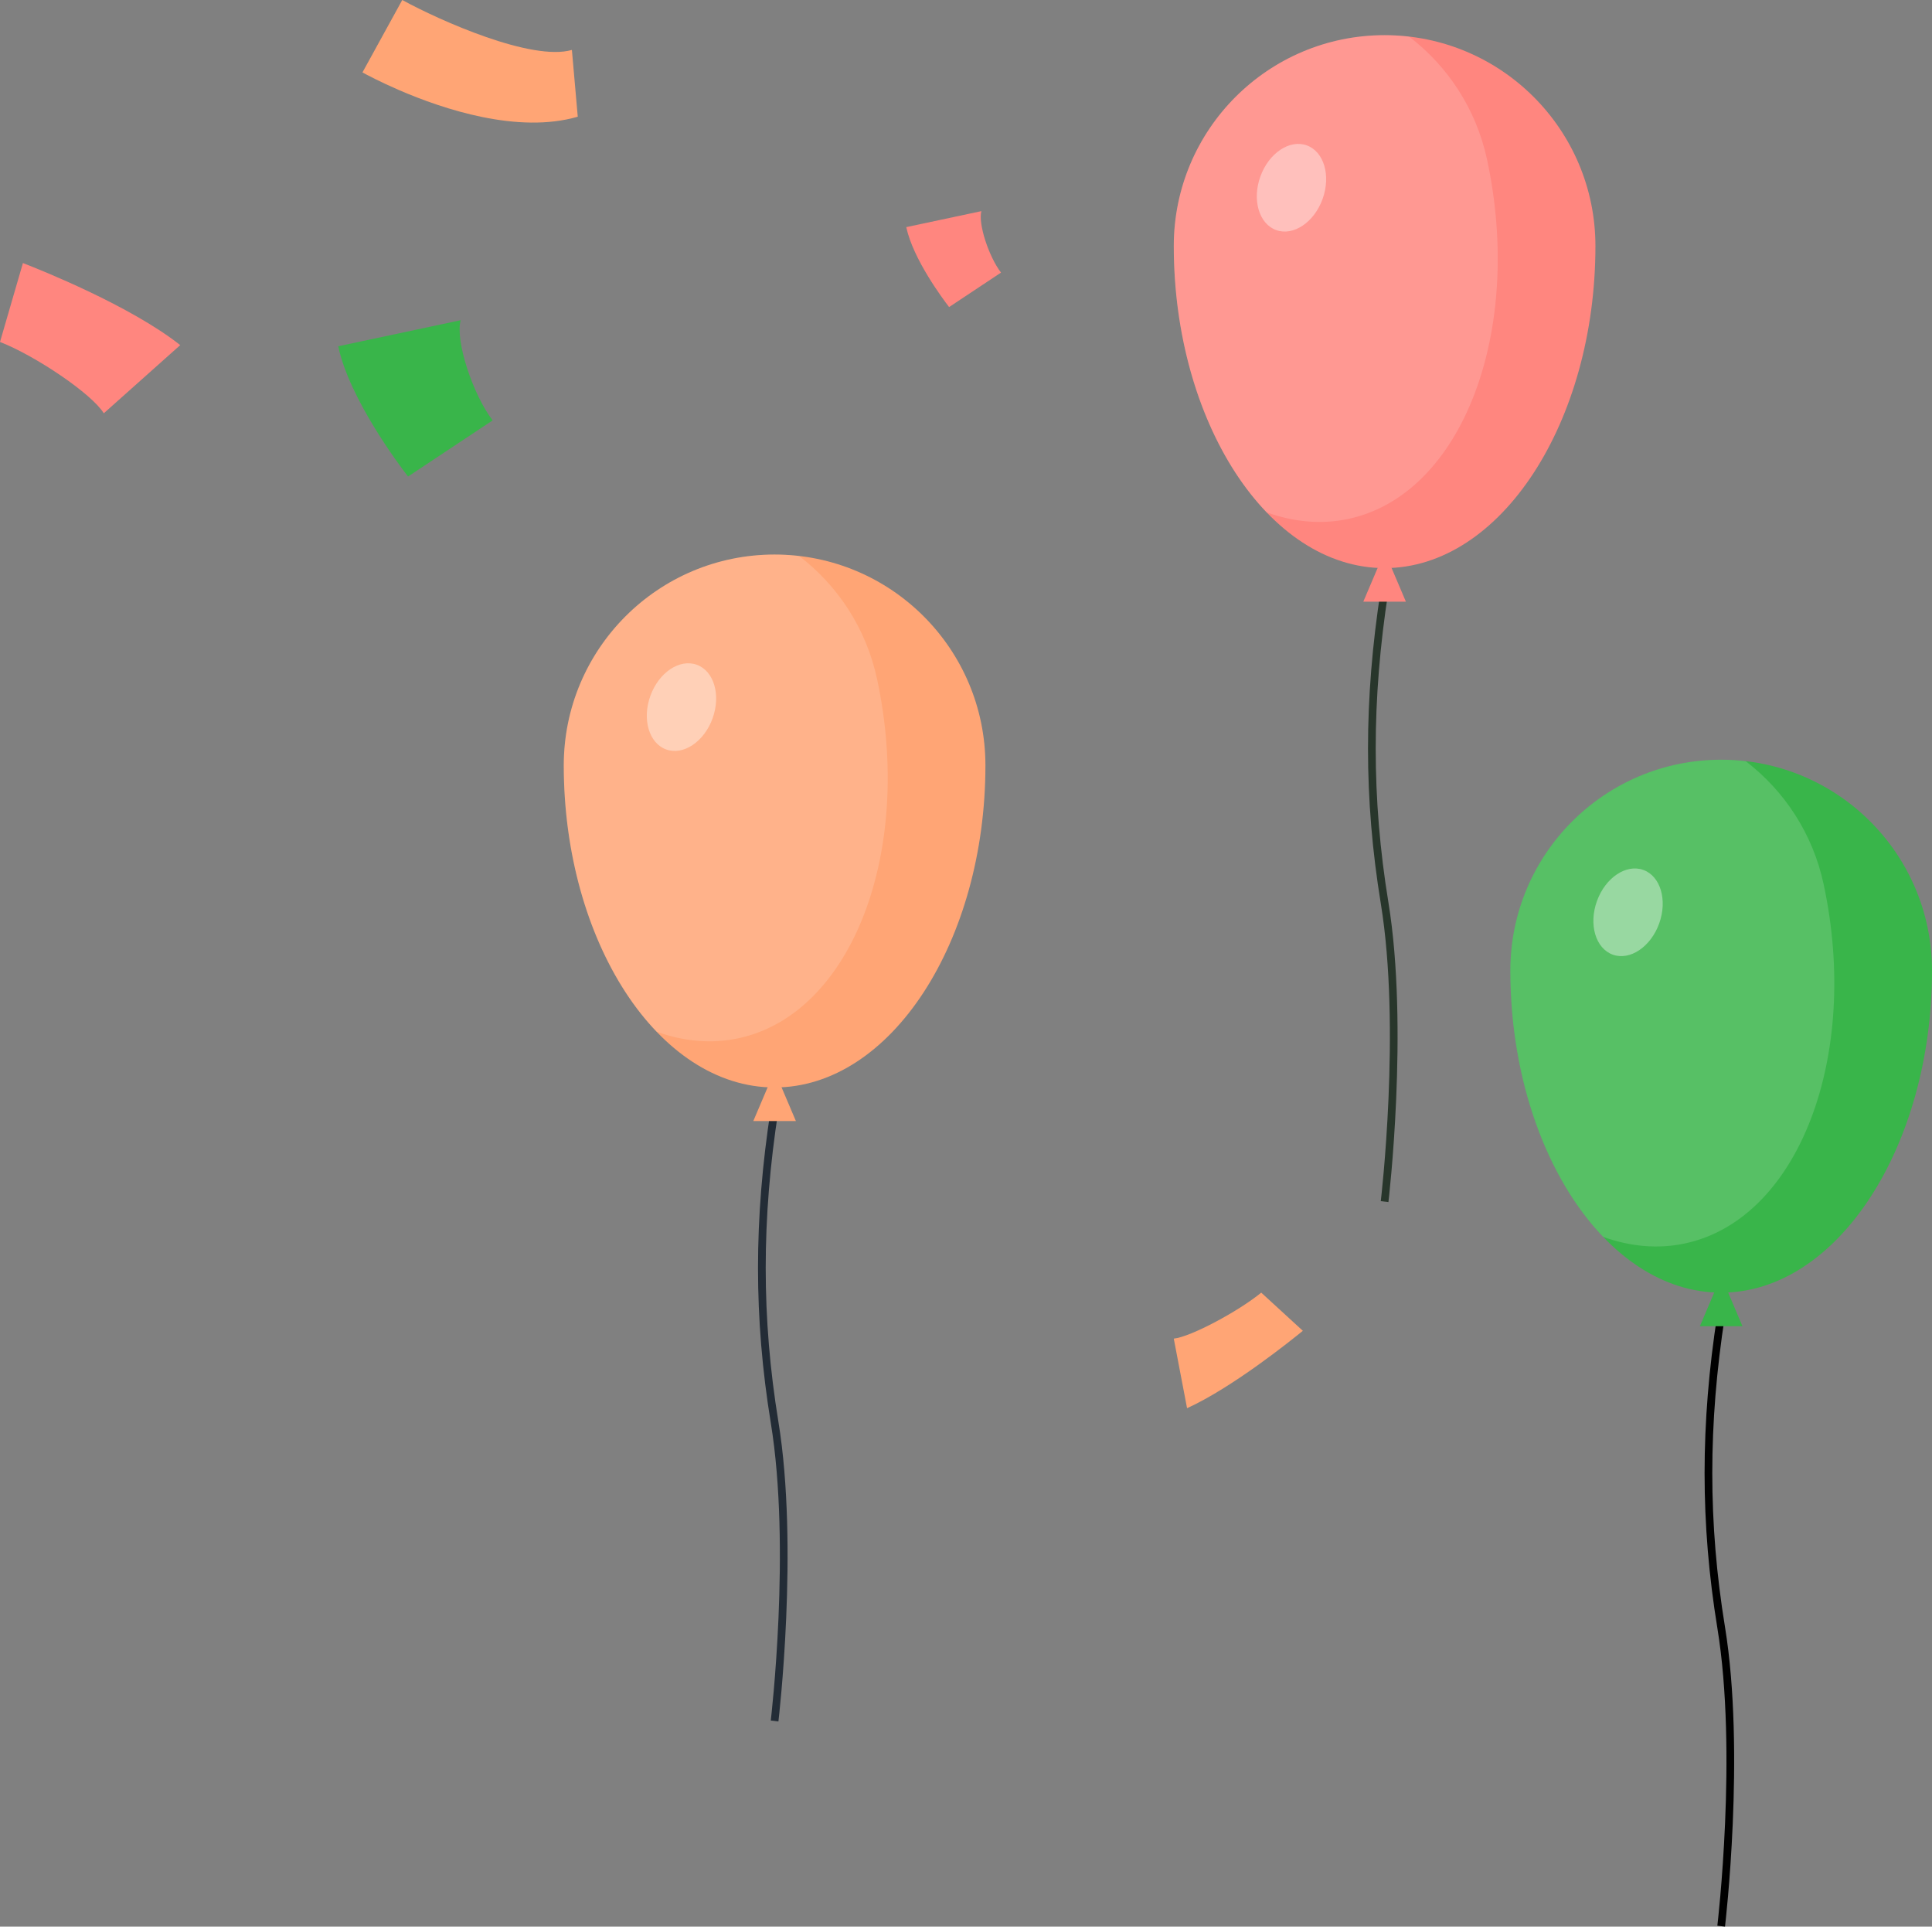   <svg xmlns="http://www.w3.org/2000/svg" viewBox="0 0 633.948 632.053" width="100%" style="vertical-align: middle; max-width: 100%; width: 100%;">
   <rect x="0" y="0" width="633.948" height="632.053" fill="#808080" stroke="none"/>
   <g>
    <g>
     <g>
      <g>
       <path d="M255.424,564.742l-2.51-.303c.068-.562,6.688-56.732,.008-97.631-5.595-34.255-5.596-66.977-.002-102.979l2.498,.389c-5.552,35.729-5.553,68.199-.002,102.182,6.739,41.257,.075,97.775,.008,98.342Z" fill="rgb(35, 44, 54)">
       </path>
       <path d="M323.348,251.102c0,57.579-30.972,105.655-69.179,105.655s-69.179-48.076-69.179-105.655c0-38.207,30.972-69.179,69.179-69.179s69.179,30.972,69.179,69.179Z" fill="rgb(255,165,117)">
       </path>
       <g style="opacity:.15;">
        <path d="M184.99,251.102c0,35.957,12.079,68.207,30.456,87.358,8.844,3.181,17.941,4.065,26.869,2.15,37.357-8.013,57.558-61.515,45.482-117.814-3.591-16.74-12.969-30.742-25.576-40.392-2.643-.307-5.327-.482-8.052-.482-38.207,0-69.179,30.972-69.179,69.179Z" fill="rgb(255, 255, 255)">
        </path>
       </g>
       <polygon points="254.169 351.334 247.182 367.77 261.156 367.77 254.169 351.334" fill="rgb(255,165,117)">
       </polygon>
       <g style="opacity:.39;">
        <ellipse cx="223.611" cy="231.974" rx="14.773" ry="10.853" transform="translate(-70.54 363.46) rotate(-70.136)" fill="rgb(255, 255, 255)">
        </ellipse>
       </g>
      </g>
      <g>
       <path d="M455.585,394.356l-2.51-.303c.068-.562,6.688-56.732,.008-97.631-5.595-34.255-5.596-66.977-.002-102.979l2.498,.389c-5.552,35.729-5.553,68.199-.002,102.182,6.739,41.257,.075,97.775,.008,98.342Z" fill="rgb(40, 54, 43)">
       </path>
       <path d="M523.509,80.715c0,57.579-30.972,105.655-69.179,105.655s-69.179-48.076-69.179-105.655c0-38.207,30.972-69.179,69.179-69.179s69.179,30.972,69.179,69.179Z" fill="rgb(255, 134, 127)">
       </path>
       <g style="opacity:.15;">
        <path d="M385.151,80.715c0,35.957,12.079,68.207,30.456,87.358,8.844,3.181,17.941,4.065,26.869,2.15,37.357-8.013,57.558-61.515,45.482-117.814-3.591-16.74-12.969-30.742-25.576-40.392-2.643-.307-5.327-.482-8.052-.482-38.207,0-69.179,30.972-69.179,69.179Z" fill="rgb(255, 255, 255)">
        </path>
       </g>
       <polygon points="454.33 180.948 447.343 197.383 461.317 197.383 454.33 180.948" fill="rgb(255, 134, 127)">
       </polygon>
       <g style="opacity:.39;">
        <ellipse cx="423.771" cy="61.587" rx="14.773" ry="10.853" transform="translate(221.859 439.219) rotate(-70.136)" fill="rgb(255, 255, 255)">
        </ellipse>
       </g>
      </g>
      <g>
       <path d="M566.024,632.053l-2.51-.303c.068-.562,6.688-56.733,.008-97.631-5.595-34.254-5.596-66.977-.002-102.979l2.498,.389c-5.552,35.73-5.553,68.2-.002,102.183,6.739,41.256,.075,97.775,.008,98.342Z" fill="#000000">
       </path>
       <path d="M633.948,318.412c0,57.579-30.972,105.655-69.179,105.655s-69.179-48.076-69.179-105.655c0-38.207,30.972-69.179,69.179-69.179s69.179,30.972,69.179,69.179Z" fill="rgb(57,181,74)">
       </path>
       <g style="opacity:.15;">
        <path d="M495.59,318.412c0,35.957,12.079,68.207,30.456,87.358,8.844,3.181,17.941,4.065,26.869,2.15,37.357-8.013,57.558-61.515,45.482-117.814-3.591-16.74-12.969-30.742-25.576-40.392-2.643-.307-5.327-.482-8.052-.482-38.207,0-69.179,30.972-69.179,69.179Z" fill="rgb(255, 255, 255)">
        </path>
       </g>
       <polygon points="564.769 418.644 557.782 435.08 571.757 435.08 564.769 418.644" fill="rgb(57,181,74)">
       </polygon>
       <g style="opacity:.39;">
        <ellipse cx="534.211" cy="299.284" rx="14.773" ry="10.853" transform="translate(71.218 700.02) rotate(-70.136)" fill="rgb(255, 255, 255)">
        </ellipse>
       </g>
      </g>
     </g>
     <g>
      <path d="M0,112.184c11.677,4.541,30.241,17.091,34.054,23.403l25.084-22.366c-16.338-12.918-45.862-24.694-51.615-26.923L0,112.184Z" fill="rgb(255, 134, 127)">
      </path>
      <path d="M161.651,137.91c-6.452-8.387-12.343-26.127-10.495-32.858l-40.174,8.544c3.65,17.162,19.723,38.609,22.908,42.734l27.761-18.42Z" fill="rgb(57,181,74)">
      </path>
      <path d="M328.463,89.429c-3.96-5.146-7.574-16.032-6.44-20.163l-24.652,5.243c2.24,10.531,12.103,23.692,14.057,26.223l17.035-11.304Z" fill="rgb(255, 134, 127)">
      </path>
      <path d="M413.848,424.067c-7.598,6.203-23.108,14.488-28.698,15.086l4.36,22.821c14.856-6.738,34.255-22.334,37.993-25.392l-13.655-12.515Z" fill="rgb(255,165,117)">
      </path>
      <path d="M130.961,29.565c14.507,6.267,39.019,14.425,58.619,8.722l-1.924-21.908c-13.135,3.822-43.3-9.613-55.665-16.379l-13.057,23.756c1.294,.713,5.714,3.082,12.027,5.809Z" fill="rgb(255,165,117)">
      </path>
     </g>
    </g>
   </g>
  </svg>
